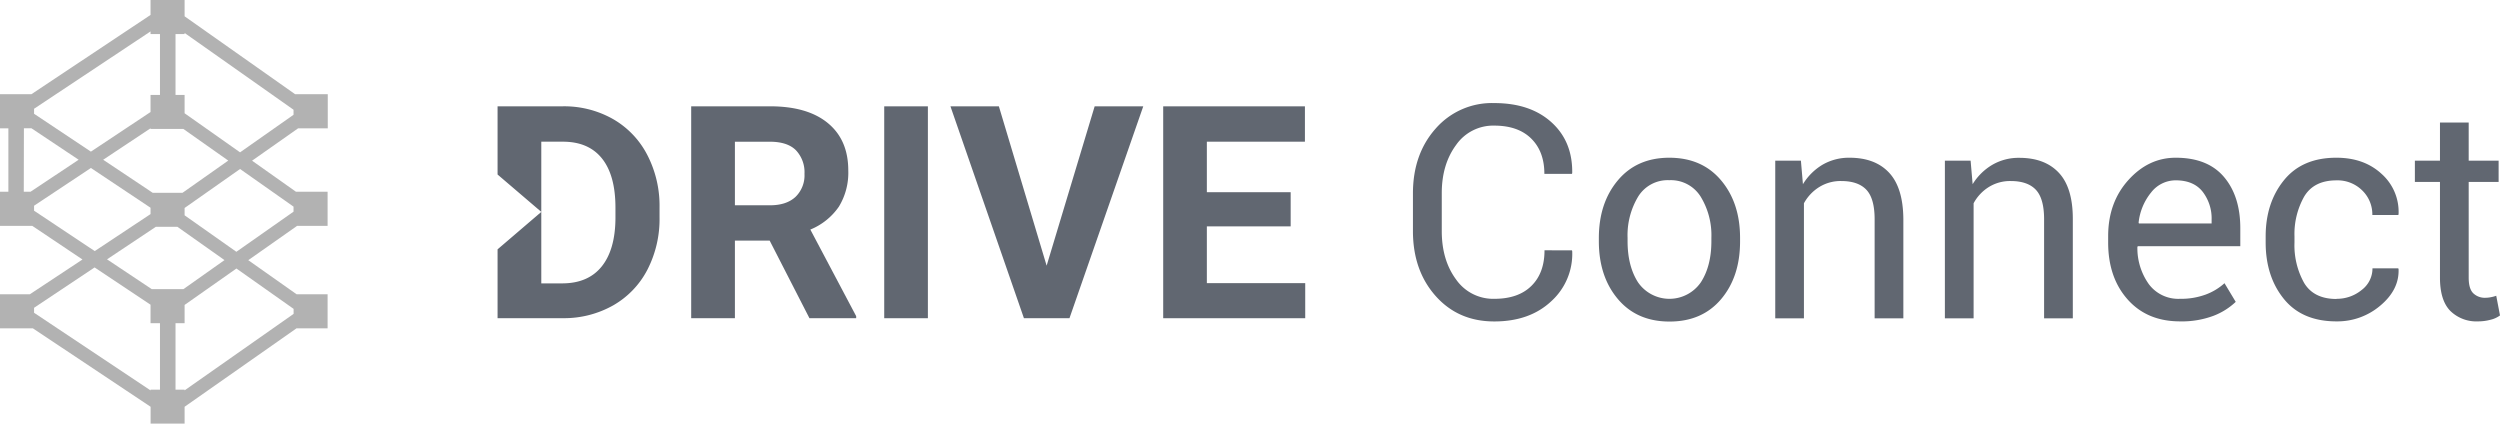 <svg id="Layer_1" data-name="Layer 1" xmlns="http://www.w3.org/2000/svg" viewBox="0 0 743.36 126"><defs><style>.cls-1{fill:#616771;}.cls-2{fill:#b2b2b2;}</style></defs><title>Drive Connect</title><g id="Group-8"><polygon id="Fill-1" class="cls-1" points="160.93 63.02 160.96 63.01 160.93 63 160.93 63.02"/><path id="Fill-2" class="cls-1" d="M192.48,45.56a26,26,0,0,0-10.23-10.64,29.4,29.4,0,0,0-14.86-3.75H148V51.45l13,11.11V41.69h6.41q7.65,0,11.64,5t4,14.56v3.33q-.09,9.27-4.11,14.24t-11.64,5H161V62.57L148,73.7V94.17h19.52a29.7,29.7,0,0,0,14.84-3.8,25.92,25.92,0,0,0,10.19-10.61,32.87,32.87,0,0,0,3.61-15.62v-2.9a32.85,32.85,0,0,0-3.68-15.68" transform="translate(-0.05 0.44)"/><path id="Fill-4" class="cls-1" d="M218.57,60.6H229q4.89,0,7.58-2.49a8.9,8.9,0,0,0,2.68-6.86,9.51,9.51,0,0,0-2.53-7q-2.53-2.55-7.77-2.55H218.57Zm10.34,10.51H218.57V94.17h-13v-63H229q11.16,0,17.22,5t6.06,14.06A19.37,19.37,0,0,1,249.49,61,19,19,0,0,1,241,67.82l13.63,25.75v.6H240.73Z" transform="translate(-0.05 0.44)"/><polygon id="Fill-6" class="cls-1" points="262.92 94.62 275.9 94.62 275.9 31.62 262.92 31.62 262.92 94.62"/><polygon id="Fill-8" class="cls-1" points="311.21 79 325.49 31.62 339.94 31.62 318 94.62 304.46 94.62 282.61 31.62 297.01 31.62 311.21 79"/><polygon id="Fill-9" class="cls-1" points="383.77 67.31 358.85 67.31 358.85 84.19 388.1 84.19 388.1 94.62 345.87 94.62 345.87 31.62 388.01 31.62 388.01 42.13 358.85 42.13 358.85 57.15 383.77 57.15 383.77 67.31"/><path id="Fill-10" class="cls-1" d="M467.46,74l.08.26a19,19,0,0,1-6.24,14.88q-6.41,6-16.94,6-10.71,0-17.44-7.58T420.18,68.3V57.08q0-11.67,6.74-19.27a22.21,22.21,0,0,1,17.44-7.6q10.69,0,17,5.7T467.54,51l-.08.26h-8.2q0-6.63-3.9-10.49t-11-3.86A13.45,13.45,0,0,0,433,42.68q-4.24,5.76-4.25,14.29v11.3q0,8.63,4.25,14.38a13.45,13.45,0,0,0,11.4,5.76q7.11,0,11-3.84c2.6-2.55,3.9-6.09,3.9-10.59Z" transform="translate(-0.05 0.44)"/><path id="Fill-11" class="cls-1" d="M484,71.27q0,7.44,3.14,12.29a11.35,11.35,0,0,0,18.61,0q3.17-4.84,3.17-12.29v-1a22,22,0,0,0-3.19-12.24,10.44,10.44,0,0,0-9.34-4.89,10.3,10.3,0,0,0-9.25,4.89A22.26,22.26,0,0,0,484,70.31Zm-8.54-.93q0-10.41,5.64-17.14t15.29-6.74q9.75,0,15.41,6.72t5.65,17.16v1q0,10.49-5.63,17.16t-15.34,6.67q-9.71,0-15.36-6.69t-5.66-17.14Z" transform="translate(-0.05 0.44)"/><path id="Fill-12" class="cls-1" d="M535.54,47.33l.6,7A17.06,17.06,0,0,1,542,48.52a15.62,15.62,0,0,1,8-2.06q7.59,0,11.75,4.44T566,64.62V94.21h-8.54V64.79q0-6.2-2.45-8.8t-7.47-2.6A12,12,0,0,0,541,55.17,13,13,0,0,0,536.44,60V94.21h-8.53V47.33Z" transform="translate(-0.05 0.44)"/><path id="Fill-13" class="cls-1" d="M586,47.33l.6,7a17,17,0,0,1,5.88-5.78,15.56,15.56,0,0,1,8-2.06q7.59,0,11.75,4.44t4.16,13.72V94.21h-8.54V64.79q0-6.2-2.45-8.8t-7.47-2.6a12,12,0,0,0-6.52,1.78A12.83,12.83,0,0,0,586.89,60V94.21h-8.54V47.33Z" transform="translate(-0.05 0.44)"/><path id="Fill-14" class="cls-1" d="M647,53.18a9.25,9.25,0,0,0-7.32,3.6,17,17,0,0,0-3.73,9l.09.22h21.62V64.92a13,13,0,0,0-2.69-8.38q-2.68-3.36-8-3.36m1.3,41.94q-9.79,0-15.58-6.52t-5.79-16.92V69.77q0-10,6-16.66T647,46.46q9.49,0,14.34,5.72t4.85,15.25v5.33H635.72l-.13.22A18.43,18.43,0,0,0,639,84.06a10.9,10.9,0,0,0,9.23,4.35,21.29,21.29,0,0,0,7.6-1.24,17.27,17.27,0,0,0,5.66-3.4l3.34,5.55a20,20,0,0,1-6.63,4.15,26.85,26.85,0,0,1-10,1.65" transform="translate(-0.05 0.44)"/><path id="Fill-15" class="cls-1" d="M694.79,88.41a11.58,11.58,0,0,0,7.48-2.62,8,8,0,0,0,3.22-6.44h7.67l.09.26q.22,6.06-5.39,10.79a19.69,19.69,0,0,1-13.07,4.72q-10.23,0-15.64-6.67t-5.42-16.77V69.86q0-10,5.44-16.71t15.62-6.69q8.24,0,13.46,4.85a15.09,15.09,0,0,1,5,11.92l-.08.26h-7.72a9.91,9.91,0,0,0-3-7.3,10.42,10.42,0,0,0-7.67-3q-6.72,0-9.6,4.82a22.73,22.73,0,0,0-2.88,11.84v1.82a22.9,22.9,0,0,0,2.86,12q2.87,4.78,9.62,4.79" transform="translate(-0.05 0.44)"/><path id="Fill-16" class="cls-1" d="M734.1,36V47.33H743v6.32H734.1V82.12c0,2.2.45,3.75,1.36,4.64a4.92,4.92,0,0,0,3.62,1.34,8.12,8.12,0,0,0,1.62-.17,9.84,9.84,0,0,0,1.59-.43l1.12,5.85a7.57,7.57,0,0,1-2.79,1.28,14.27,14.27,0,0,1-3.71.49A11.06,11.06,0,0,1,728.63,92q-3.07-3.14-3.07-9.86V53.65H718.1V47.33h7.46V36Z" transform="translate(-0.05 0.44)"/><g id="Group-20"><g id="Clip-19"><path id="path-2" class="cls-2" d="M44.81-.44V4L9.39,27.57H.05V37.71H2.54V56.58H.05V66.72h9.6l14.92,10L8.94,87.05H.05V97.19H9.83l35,23.32v5H54.94v-5L88.21,97.19h9.25V87.05H88.23L73.87,76.92l14.52-10.2h9.07V56.58h-9.4L75,47.34l13.7-9.63h8.81V27.57H87.8L54.94,4.41V-.44ZM10.18,33.39V31.9l34.63-23v.79h2.81V27.78H44.81v5.09L27.08,44.65ZM52.24,9.69h2.7V9.36L87.33,32.19v1.5L71.43,44.86,54.94,33.24V27.78h-2.7Zm-45.08,28H9.38l14.05,9.37L9.12,56.58h-2Zm23.57,9.37,14.08-9.35v.18h9.75l13.36,9.42L54.33,56.88H45.44ZM10.18,62.21V60.73l16.9-11.22L44.81,61.33v1.89l-16.59,11Zm44.76,1.37V61.4L71.43,49.81,87.33,61v1.5l-17,11.93ZM31.87,76.67,46.39,67H52.8l14,9.9L54.59,85.53H45.16ZM10.18,92.56V91.08l18-12L44.81,90.16v5.51h2.81v19.75H44.81v.22Zm42.06,3.11h2.7V90.23L70.35,79.4l17,12v1.49L54.94,115.63v-.21h-2.7Z" transform="translate(-0.05 0.44)"/></g></g></g></svg>